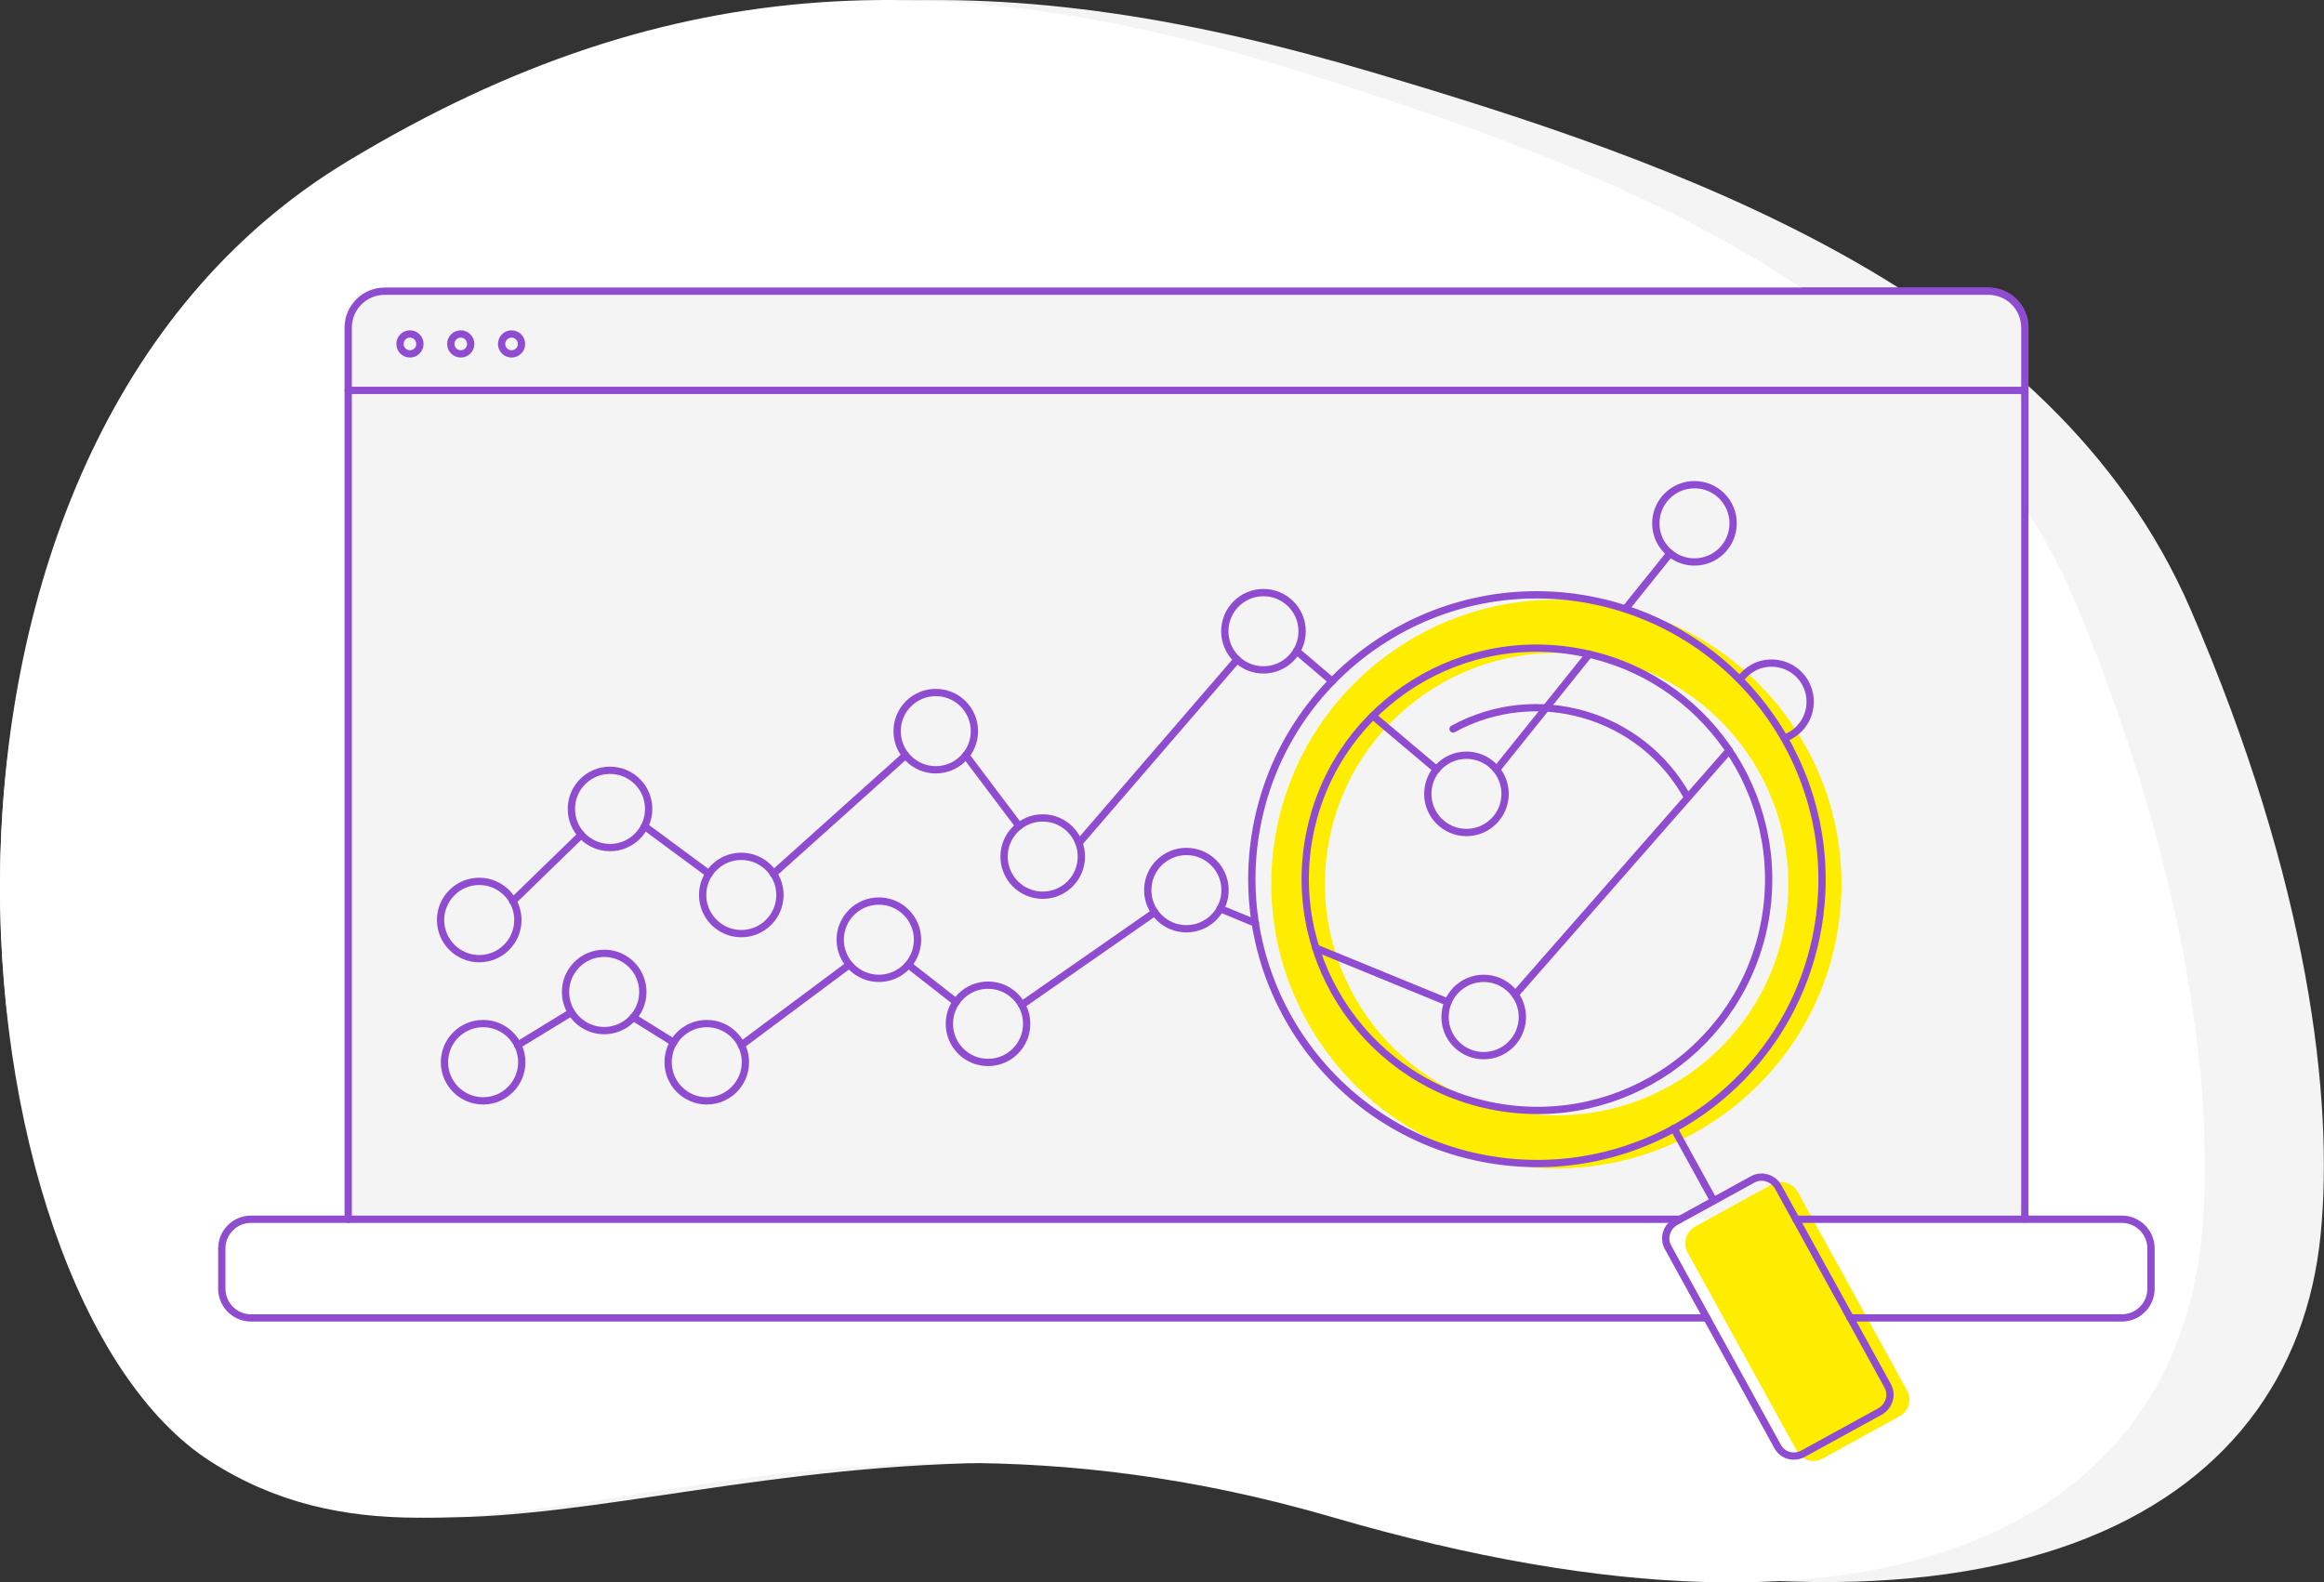 <svg width="956" height="651" viewBox="0 0 956 651" fill="none" xmlns="http://www.w3.org/2000/svg">
<rect x="0" y="0" width="956" height="651" fill="#333333" stroke="none"/>
<path d="M150.436 66.5C293.036 -15.3 416.736 -14.2 564.736 29.8C688.536 66.5 844.135 119.4 901.036 250.5C950.036 363.6 960.036 452.9 954.635 507.7C943.336 623.9 821.436 691.5 577.836 624.1C334.236 556.7 204.636 670 91.236 601.1C-22.165 532.2 -57.965 186 150.436 66.5Z" fill="#F4F4F4"/>
<path d="M143.236 501.6V134.8C143.236 126.5 149.936 119.8 158.236 119.8H817.936C826.236 119.8 832.936 126.5 832.936 134.8V501.5" fill="white"/>
<path d="M749.835 600L781.335 582.7C785.135 580.6 786.635 575.8 784.435 572L739.535 490.4C737.435 486.6 732.635 485.1 728.835 487.3L697.335 504.6C693.535 506.7 692.035 511.5 694.235 515.3L739.135 596.9C741.135 600.8 745.835 602.2 749.835 600Z" fill="#FFED00"/>
<path d="M661.035 248.6C597.335 237.1 536.335 279.3 524.835 342.8C513.335 406.3 555.735 467.2 619.435 478.8C683.135 490.3 744.135 448.1 755.635 384.6C767.135 321.1 724.835 260.1 661.035 248.6ZM734.135 380.7C724.835 432.4 675.235 466.7 623.435 457.3C571.635 447.9 537.235 398.4 546.535 346.8C555.835 295.1 605.435 260.8 657.235 270.2C709.035 279.5 743.435 329 734.135 380.7Z" fill="#FFED00"/>
<path d="M143.236 501.6V134.8C143.236 126.5 149.936 119.8 158.236 119.8H817.936C826.236 119.8 832.936 126.5 832.936 134.8V501.5" stroke="#8F4CD1" stroke-width="3" stroke-miterlimit="10" stroke-linecap="round" stroke-linejoin="round"/>
<path d="M702.036 542.2H103.236C96.636 542.2 91.236 536.8 91.236 530.2V513.6C91.236 507 96.636 501.6 103.236 501.6H691.036" stroke="#8F4CD1" stroke-width="3" stroke-miterlimit="10" stroke-linecap="round" stroke-linejoin="round"/>
<path d="M738.736 501.6H872.836C879.436 501.6 884.836 507 884.836 513.6V530.2C884.836 536.8 879.436 542.2 872.836 542.2H761.036" stroke="#8F4CD1" stroke-width="3" stroke-miterlimit="10" stroke-linecap="round" stroke-linejoin="round"/>
<path d="M143.236 160.6H832.836" stroke="#8F4CD1" stroke-width="3" stroke-miterlimit="10" stroke-linecap="round" stroke-linejoin="round"/>
<path d="M168.635 145.6C170.9 145.6 172.735 143.764 172.735 141.5C172.735 139.236 170.9 137.4 168.635 137.4C166.371 137.4 164.535 139.236 164.535 141.5C164.535 143.764 166.371 145.6 168.635 145.6Z" stroke="#8F4CD1" stroke-width="3" stroke-miterlimit="10" stroke-linecap="round" stroke-linejoin="round"/>
<path d="M189.536 145.6C191.8 145.6 193.636 143.764 193.636 141.5C193.636 139.236 191.8 137.4 189.536 137.4C187.271 137.4 185.436 139.236 185.436 141.5C185.436 143.764 187.271 145.6 189.536 145.6Z" stroke="#8F4CD1" stroke-width="3" stroke-miterlimit="10" stroke-linecap="round" stroke-linejoin="round"/>
<path d="M210.436 145.6C212.7 145.6 214.536 143.764 214.536 141.5C214.536 139.236 212.7 137.4 210.436 137.4C208.172 137.4 206.336 139.236 206.336 141.5C206.336 143.764 208.172 145.6 210.436 145.6Z" stroke="#8F4CD1" stroke-width="3" stroke-miterlimit="10" stroke-linecap="round" stroke-linejoin="round"/>
<path d="M198.736 452.9C207.517 452.9 214.636 445.781 214.636 437C214.636 428.218 207.517 421.1 198.736 421.1C189.955 421.1 182.836 428.218 182.836 437C182.836 445.781 189.955 452.9 198.736 452.9Z" stroke="#8F4CD1" stroke-width="3" stroke-miterlimit="10" stroke-linecap="round" stroke-linejoin="round"/>
<path d="M197.136 394.4C205.918 394.4 213.036 387.281 213.036 378.5C213.036 369.718 205.918 362.6 197.136 362.6C188.355 362.6 181.236 369.718 181.236 378.5C181.236 387.281 188.355 394.4 197.136 394.4Z" stroke="#8F4CD1" stroke-width="3" stroke-miterlimit="10" stroke-linecap="round" stroke-linejoin="round"/>
<path d="M250.935 348.7C259.716 348.7 266.835 341.581 266.835 332.8C266.835 324.019 259.716 316.9 250.935 316.9C242.154 316.9 235.035 324.019 235.035 332.8C235.035 341.581 242.154 348.7 250.935 348.7Z" stroke="#8F4CD1" stroke-width="3" stroke-miterlimit="10" stroke-linecap="round" stroke-linejoin="round"/>
<path d="M304.935 384.1C313.716 384.1 320.835 376.981 320.835 368.2C320.835 359.419 313.716 352.3 304.935 352.3C296.154 352.3 289.035 359.419 289.035 368.2C289.035 376.981 296.154 384.1 304.935 384.1Z" stroke="#8F4CD1" stroke-width="3" stroke-miterlimit="10" stroke-linecap="round" stroke-linejoin="round"/>
<path d="M384.935 316.7C393.716 316.7 400.835 309.581 400.835 300.8C400.835 292.019 393.716 284.9 384.935 284.9C376.154 284.9 369.035 292.019 369.035 300.8C369.035 309.581 376.154 316.7 384.935 316.7Z" stroke="#8F4CD1" stroke-width="3" stroke-miterlimit="10" stroke-linecap="round" stroke-linejoin="round"/>
<path d="M428.935 368.299C437.716 368.299 444.835 361.181 444.835 352.4C444.835 343.618 437.716 336.5 428.935 336.5C420.154 336.5 413.035 343.618 413.035 352.4C413.035 361.181 420.154 368.299 428.935 368.299Z" stroke="#8F4CD1" stroke-width="3" stroke-miterlimit="10" stroke-linecap="round" stroke-linejoin="round"/>
<path d="M519.736 275.6C528.517 275.6 535.636 268.481 535.636 259.7C535.636 250.918 528.517 243.8 519.736 243.8C510.955 243.8 503.836 250.918 503.836 259.7C503.836 268.481 510.955 275.6 519.736 275.6Z" stroke="#8F4CD1" stroke-width="3" stroke-miterlimit="10" stroke-linecap="round" stroke-linejoin="round"/>
<path d="M603.236 342.5C612.017 342.5 619.136 335.381 619.136 326.6C619.136 317.818 612.017 310.7 603.236 310.7C594.455 310.7 587.336 317.818 587.336 326.6C587.336 335.381 594.455 342.5 603.236 342.5Z" stroke="#8F4CD1" stroke-width="3" stroke-miterlimit="10" stroke-linecap="round" stroke-linejoin="round"/>
<path d="M697.035 231.2C705.816 231.2 712.935 224.081 712.935 215.3C712.935 206.519 705.816 199.4 697.035 199.4C688.253 199.4 681.135 206.519 681.135 215.3C681.135 224.081 688.253 231.2 697.035 231.2Z" stroke="#8F4CD1" stroke-width="3" stroke-miterlimit="10" stroke-linecap="round" stroke-linejoin="round"/>
<path d="M248.535 424C257.316 424 264.435 416.881 264.435 408.1C264.435 399.318 257.316 392.2 248.535 392.2C239.753 392.2 232.635 399.318 232.635 408.1C232.635 416.881 239.753 424 248.535 424Z" stroke="#8F4CD1" stroke-width="3" stroke-miterlimit="10" stroke-linecap="round" stroke-linejoin="round"/>
<path d="M290.736 452.9C299.517 452.9 306.636 445.781 306.636 437C306.636 428.218 299.517 421.1 290.736 421.1C281.955 421.1 274.836 428.218 274.836 437C274.836 445.781 281.955 452.9 290.736 452.9Z" stroke="#8F4CD1" stroke-width="3" stroke-miterlimit="10" stroke-linecap="round" stroke-linejoin="round"/>
<path d="M361.535 402.5C370.316 402.5 377.435 395.381 377.435 386.6C377.435 377.818 370.316 370.7 361.535 370.7C352.753 370.7 345.635 377.818 345.635 386.6C345.635 395.381 352.753 402.5 361.535 402.5Z" stroke="#8F4CD1" stroke-width="3" stroke-miterlimit="10" stroke-linecap="round" stroke-linejoin="round"/>
<path d="M406.435 437.1C415.216 437.1 422.335 429.981 422.335 421.2C422.335 412.419 415.216 405.3 406.435 405.3C397.654 405.3 390.535 412.419 390.535 421.2C390.535 429.981 397.654 437.1 406.435 437.1Z" stroke="#8F4CD1" stroke-width="3" stroke-miterlimit="10" stroke-linecap="round" stroke-linejoin="round"/>
<path d="M488.035 382.1C496.816 382.1 503.935 374.981 503.935 366.2C503.935 357.419 496.816 350.3 488.035 350.3C479.253 350.3 472.135 357.419 472.135 366.2C472.135 374.981 479.253 382.1 488.035 382.1Z" stroke="#8F4CD1" stroke-width="3" stroke-miterlimit="10" stroke-linecap="round" stroke-linejoin="round"/>
<path d="M610.336 434.299C619.117 434.299 626.236 427.181 626.236 418.4C626.236 409.618 619.117 402.5 610.336 402.5C601.554 402.5 594.436 409.618 594.436 418.4C594.436 427.181 601.554 434.299 610.336 434.299Z" stroke="#8F4CD1" stroke-width="3" stroke-miterlimit="10" stroke-linecap="round" stroke-linejoin="round"/>
<path d="M734.036 303.7C740.236 301.5 744.636 295.6 744.636 288.7C744.636 279.9 737.536 272.8 728.736 272.8C723.336 272.8 718.636 275.5 715.736 279.6" stroke="#8F4CD1" stroke-width="3" stroke-miterlimit="10" stroke-linecap="round" stroke-linejoin="round"/>
<path d="M212.936 430L235.036 416.5" stroke="#8F4CD1" stroke-width="3" stroke-miterlimit="10" stroke-linecap="round" stroke-linejoin="round"/>
<path d="M260.436 418.5L277.136 428.9" stroke="#8F4CD1" stroke-width="3" stroke-miterlimit="10" stroke-linecap="round" stroke-linejoin="round"/>
<path d="M304.936 430L349.336 396.9" stroke="#8F4CD1" stroke-width="3" stroke-miterlimit="10" stroke-linecap="round" stroke-linejoin="round"/>
<path d="M373.635 396.9L393.335 412.3" stroke="#8F4CD1" stroke-width="3" stroke-miterlimit="10" stroke-linecap="round" stroke-linejoin="round"/>
<path d="M420.336 413.4L475.036 375.3" stroke="#8F4CD1" stroke-width="3" stroke-miterlimit="10" stroke-linecap="round" stroke-linejoin="round"/>
<path d="M541.236 390L595.636 412.299" stroke="#8F4CD1" stroke-width="3" stroke-miterlimit="10" stroke-linecap="round" stroke-linejoin="round"/>
<path d="M501.936 373.8L516.436 379.8" stroke="#8F4CD1" stroke-width="3" stroke-miterlimit="10" stroke-linecap="round" stroke-linejoin="round"/>
<path d="M623.236 409.2L711.336 308.7" stroke="#8F4CD1" stroke-width="3" stroke-miterlimit="10" stroke-linecap="round" stroke-linejoin="round"/>
<path d="M210.936 370.8L239.136 343.4" stroke="#8F4CD1" stroke-width="3" stroke-miterlimit="10" stroke-linecap="round" stroke-linejoin="round"/>
<path d="M265.135 339.9L291.635 359.5" stroke="#8F4CD1" stroke-width="3" stroke-miterlimit="10" stroke-linecap="round" stroke-linejoin="round"/>
<path d="M397.236 310.7L419.236 339.9" stroke="#8F4CD1" stroke-width="3" stroke-miterlimit="10" stroke-linecap="round" stroke-linejoin="round"/>
<path d="M318.135 359.5L372.535 310.7" stroke="#8F4CD1" stroke-width="3" stroke-miterlimit="10" stroke-linecap="round" stroke-linejoin="round"/>
<path d="M443.836 346.8L508.936 271.3" stroke="#8F4CD1" stroke-width="3" stroke-miterlimit="10" stroke-linecap="round" stroke-linejoin="round"/>
<path d="M564.736 294.5L590.936 316.6" stroke="#8F4CD1" stroke-width="3" stroke-miterlimit="10" stroke-linecap="round" stroke-linejoin="round"/>
<path d="M533.336 267.8L548.036 280.3" stroke="#8F4CD1" stroke-width="3" stroke-miterlimit="10" stroke-linecap="round" stroke-linejoin="round"/>
<path d="M668.635 250.5L687.035 227.6" stroke="#8F4CD1" stroke-width="3" stroke-miterlimit="10" stroke-linecap="round" stroke-linejoin="round"/>
<path d="M615.635 316.6L653.735 269.1" stroke="#8F4CD1" stroke-width="3" stroke-miterlimit="10" stroke-linecap="round" stroke-linejoin="round"/>
<path d="M741.835 598L773.335 580.7C777.135 578.6 778.635 573.8 776.435 570L731.535 488.4C729.435 484.6 724.635 483.1 720.835 485.3L689.335 502.6C685.535 504.7 684.035 509.5 686.235 513.3L731.135 594.9C733.135 598.8 737.835 600.2 741.835 598Z" stroke="#8F4CD1" stroke-width="3" stroke-miterlimit="10" stroke-linecap="round" stroke-linejoin="round"/>
<path d="M611.435 476.8C675.135 488.3 736.135 446.1 747.635 382.6C759.135 319.1 716.735 258.2 653.035 246.6C589.335 235.1 528.335 277.3 516.835 340.8C505.335 404.4 547.735 465.3 611.435 476.8Z" stroke="#8F4CD1" stroke-width="3" stroke-miterlimit="10" stroke-linecap="round" stroke-linejoin="round"/>
<path d="M615.335 455.3C667.135 464.7 716.735 430.4 726.035 378.7C735.335 327 700.935 277.5 649.135 268.2C597.335 258.8 547.735 293.1 538.435 344.8C529.135 396.4 563.535 445.9 615.335 455.3Z" stroke="#8F4CD1" stroke-width="3" stroke-miterlimit="10" stroke-linecap="round" stroke-linejoin="round"/>
<path d="M704.935 494L688.535 464.2" stroke="#8F4CD1" stroke-width="3" stroke-miterlimit="10" stroke-linecap="round" stroke-linejoin="round"/>
<path d="M694.135 327.9C675.235 293.6 632.035 281.1 597.735 299.9" stroke="#8F4CD1" stroke-width="3" stroke-miterlimit="10" stroke-linecap="round" stroke-linejoin="round"/>
<path d="M142.733 66.498C278.031 -15.32 395.397 -14.219 535.819 29.79C653.279 66.498 800.912 119.41 854.899 250.538C901.39 363.663 910.878 452.982 905.754 507.794C895.033 624.019 779.374 691.634 548.248 624.219C317.121 556.805 194.157 670.129 86.564 601.214C-21.029 532.299 -54.996 186.024 142.733 66.498Z" fill="white"/>
<path d="M143.236 501.6V134.8C143.236 126.5 149.936 119.8 158.236 119.8H817.936C826.236 119.8 832.936 126.5 832.936 134.8V501.5" fill="#F4F4F4"/>
<path d="M749.835 600L781.335 582.7C785.135 580.6 786.635 575.8 784.435 572L739.535 490.4C737.435 486.6 732.635 485.1 728.835 487.3L697.335 504.6C693.535 506.7 692.035 511.5 694.235 515.3L739.135 596.9C741.135 600.8 745.835 602.2 749.835 600Z" fill="#FFED00"/>
<path d="M661.035 248.6C597.335 237.1 536.335 279.3 524.835 342.8C513.335 406.3 555.735 467.2 619.435 478.8C683.135 490.3 744.135 448.1 755.635 384.6C767.135 321.1 724.835 260.1 661.035 248.6ZM734.135 380.7C724.835 432.4 675.235 466.7 623.435 457.3C571.635 447.9 537.235 398.4 546.535 346.8C555.835 295.1 605.435 260.8 657.235 270.2C709.035 279.5 743.435 329 734.135 380.7Z" fill="#FFED00"/>
<path d="M143.236 501.6V134.8C143.236 126.5 149.936 119.8 158.236 119.8H817.936C826.236 119.8 832.936 126.5 832.936 134.8V501.5" stroke="#8F4CD1" stroke-width="3" stroke-miterlimit="10" stroke-linecap="round" stroke-linejoin="round"/>
<path d="M702.036 542.2H103.236C96.636 542.2 91.236 536.8 91.236 530.2V513.6C91.236 507 96.636 501.6 103.236 501.6H691.036" stroke="#8F4CD1" stroke-width="3" stroke-miterlimit="10" stroke-linecap="round" stroke-linejoin="round"/>
<path d="M738.736 501.6H872.836C879.436 501.6 884.836 507 884.836 513.6V530.2C884.836 536.8 879.436 542.2 872.836 542.2H761.036" stroke="#8F4CD1" stroke-width="3" stroke-miterlimit="10" stroke-linecap="round" stroke-linejoin="round"/>
<path d="M143.236 160.6H832.836" stroke="#8F4CD1" stroke-width="3" stroke-miterlimit="10" stroke-linecap="round" stroke-linejoin="round"/>
<path d="M168.635 145.6C170.9 145.6 172.735 143.764 172.735 141.5C172.735 139.236 170.9 137.4 168.635 137.4C166.371 137.4 164.535 139.236 164.535 141.5C164.535 143.764 166.371 145.6 168.635 145.6Z" stroke="#8F4CD1" stroke-width="3" stroke-miterlimit="10" stroke-linecap="round" stroke-linejoin="round"/>
<path d="M189.536 145.6C191.8 145.6 193.636 143.764 193.636 141.5C193.636 139.236 191.8 137.4 189.536 137.4C187.271 137.4 185.436 139.236 185.436 141.5C185.436 143.764 187.271 145.6 189.536 145.6Z" stroke="#8F4CD1" stroke-width="3" stroke-miterlimit="10" stroke-linecap="round" stroke-linejoin="round"/>
<path d="M210.436 145.6C212.7 145.6 214.536 143.764 214.536 141.5C214.536 139.236 212.7 137.4 210.436 137.4C208.172 137.4 206.336 139.236 206.336 141.5C206.336 143.764 208.172 145.6 210.436 145.6Z" stroke="#8F4CD1" stroke-width="3" stroke-miterlimit="10" stroke-linecap="round" stroke-linejoin="round"/>
<path d="M198.736 452.9C207.517 452.9 214.636 445.781 214.636 437C214.636 428.218 207.517 421.1 198.736 421.1C189.955 421.1 182.836 428.218 182.836 437C182.836 445.781 189.955 452.9 198.736 452.9Z" stroke="#8F4CD1" stroke-width="3" stroke-miterlimit="10" stroke-linecap="round" stroke-linejoin="round"/>
<path d="M197.136 394.4C205.918 394.4 213.036 387.281 213.036 378.5C213.036 369.718 205.918 362.6 197.136 362.6C188.355 362.6 181.236 369.718 181.236 378.5C181.236 387.281 188.355 394.4 197.136 394.4Z" stroke="#8F4CD1" stroke-width="3" stroke-miterlimit="10" stroke-linecap="round" stroke-linejoin="round"/>
<path d="M250.935 348.7C259.716 348.7 266.835 341.581 266.835 332.8C266.835 324.019 259.716 316.9 250.935 316.9C242.154 316.9 235.035 324.019 235.035 332.8C235.035 341.581 242.154 348.7 250.935 348.7Z" stroke="#8F4CD1" stroke-width="3" stroke-miterlimit="10" stroke-linecap="round" stroke-linejoin="round"/>
<path d="M304.935 384.1C313.716 384.1 320.835 376.981 320.835 368.2C320.835 359.419 313.716 352.3 304.935 352.3C296.154 352.3 289.035 359.419 289.035 368.2C289.035 376.981 296.154 384.1 304.935 384.1Z" stroke="#8F4CD1" stroke-width="3" stroke-miterlimit="10" stroke-linecap="round" stroke-linejoin="round"/>
<path d="M384.935 316.7C393.716 316.7 400.835 309.581 400.835 300.8C400.835 292.019 393.716 284.9 384.935 284.9C376.154 284.9 369.035 292.019 369.035 300.8C369.035 309.581 376.154 316.7 384.935 316.7Z" stroke="#8F4CD1" stroke-width="3" stroke-miterlimit="10" stroke-linecap="round" stroke-linejoin="round"/>
<path d="M428.935 368.299C437.716 368.299 444.835 361.181 444.835 352.4C444.835 343.618 437.716 336.5 428.935 336.5C420.154 336.5 413.035 343.618 413.035 352.4C413.035 361.181 420.154 368.299 428.935 368.299Z" stroke="#8F4CD1" stroke-width="3" stroke-miterlimit="10" stroke-linecap="round" stroke-linejoin="round"/>
<path d="M519.736 275.6C528.517 275.6 535.636 268.481 535.636 259.7C535.636 250.918 528.517 243.8 519.736 243.8C510.955 243.8 503.836 250.918 503.836 259.7C503.836 268.481 510.955 275.6 519.736 275.6Z" stroke="#8F4CD1" stroke-width="3" stroke-miterlimit="10" stroke-linecap="round" stroke-linejoin="round"/>
<path d="M603.236 342.5C612.017 342.5 619.136 335.381 619.136 326.6C619.136 317.818 612.017 310.7 603.236 310.7C594.455 310.7 587.336 317.818 587.336 326.6C587.336 335.381 594.455 342.5 603.236 342.5Z" stroke="#8F4CD1" stroke-width="3" stroke-miterlimit="10" stroke-linecap="round" stroke-linejoin="round"/>
<path d="M697.035 231.2C705.816 231.2 712.935 224.081 712.935 215.3C712.935 206.519 705.816 199.4 697.035 199.4C688.253 199.4 681.135 206.519 681.135 215.3C681.135 224.081 688.253 231.2 697.035 231.2Z" stroke="#8F4CD1" stroke-width="3" stroke-miterlimit="10" stroke-linecap="round" stroke-linejoin="round"/>
<path d="M248.535 424C257.316 424 264.435 416.881 264.435 408.1C264.435 399.318 257.316 392.2 248.535 392.2C239.753 392.2 232.635 399.318 232.635 408.1C232.635 416.881 239.753 424 248.535 424Z" stroke="#8F4CD1" stroke-width="3" stroke-miterlimit="10" stroke-linecap="round" stroke-linejoin="round"/>
<path d="M290.736 452.9C299.517 452.9 306.636 445.781 306.636 437C306.636 428.218 299.517 421.1 290.736 421.1C281.955 421.1 274.836 428.218 274.836 437C274.836 445.781 281.955 452.9 290.736 452.9Z" stroke="#8F4CD1" stroke-width="3" stroke-miterlimit="10" stroke-linecap="round" stroke-linejoin="round"/>
<path d="M361.535 402.5C370.316 402.5 377.435 395.381 377.435 386.6C377.435 377.818 370.316 370.7 361.535 370.7C352.753 370.7 345.635 377.818 345.635 386.6C345.635 395.381 352.753 402.5 361.535 402.5Z" stroke="#8F4CD1" stroke-width="3" stroke-miterlimit="10" stroke-linecap="round" stroke-linejoin="round"/>
<path d="M406.435 437.1C415.216 437.1 422.335 429.981 422.335 421.2C422.335 412.419 415.216 405.3 406.435 405.3C397.654 405.3 390.535 412.419 390.535 421.2C390.535 429.981 397.654 437.1 406.435 437.1Z" stroke="#8F4CD1" stroke-width="3" stroke-miterlimit="10" stroke-linecap="round" stroke-linejoin="round"/>
<path d="M488.035 382.1C496.816 382.1 503.935 374.981 503.935 366.2C503.935 357.419 496.816 350.3 488.035 350.3C479.253 350.3 472.135 357.419 472.135 366.2C472.135 374.981 479.253 382.1 488.035 382.1Z" stroke="#8F4CD1" stroke-width="3" stroke-miterlimit="10" stroke-linecap="round" stroke-linejoin="round"/>
<path d="M610.336 434.299C619.117 434.299 626.236 427.181 626.236 418.4C626.236 409.618 619.117 402.5 610.336 402.5C601.554 402.5 594.436 409.618 594.436 418.4C594.436 427.181 601.554 434.299 610.336 434.299Z" stroke="#8F4CD1" stroke-width="3" stroke-miterlimit="10" stroke-linecap="round" stroke-linejoin="round"/>
<path d="M734.036 303.7C740.236 301.5 744.636 295.6 744.636 288.7C744.636 279.9 737.536 272.8 728.736 272.8C723.336 272.8 718.636 275.5 715.736 279.6" stroke="#8F4CD1" stroke-width="3" stroke-miterlimit="10" stroke-linecap="round" stroke-linejoin="round"/>
<path d="M212.936 430L235.036 416.5" stroke="#8F4CD1" stroke-width="3" stroke-miterlimit="10" stroke-linecap="round" stroke-linejoin="round"/>
<path d="M260.436 418.5L277.136 428.9" stroke="#8F4CD1" stroke-width="3" stroke-miterlimit="10" stroke-linecap="round" stroke-linejoin="round"/>
<path d="M304.936 430L349.336 396.9" stroke="#8F4CD1" stroke-width="3" stroke-miterlimit="10" stroke-linecap="round" stroke-linejoin="round"/>
<path d="M373.635 396.9L393.335 412.3" stroke="#8F4CD1" stroke-width="3" stroke-miterlimit="10" stroke-linecap="round" stroke-linejoin="round"/>
<path d="M420.336 413.4L475.036 375.3" stroke="#8F4CD1" stroke-width="3" stroke-miterlimit="10" stroke-linecap="round" stroke-linejoin="round"/>
<path d="M541.236 390L595.636 412.299" stroke="#8F4CD1" stroke-width="3" stroke-miterlimit="10" stroke-linecap="round" stroke-linejoin="round"/>
<path d="M501.936 373.8L516.436 379.8" stroke="#8F4CD1" stroke-width="3" stroke-miterlimit="10" stroke-linecap="round" stroke-linejoin="round"/>
<path d="M623.236 409.2L711.336 308.7" stroke="#8F4CD1" stroke-width="3" stroke-miterlimit="10" stroke-linecap="round" stroke-linejoin="round"/>
<path d="M210.936 370.8L239.136 343.4" stroke="#8F4CD1" stroke-width="3" stroke-miterlimit="10" stroke-linecap="round" stroke-linejoin="round"/>
<path d="M265.135 339.9L291.635 359.5" stroke="#8F4CD1" stroke-width="3" stroke-miterlimit="10" stroke-linecap="round" stroke-linejoin="round"/>
<path d="M397.236 310.7L419.236 339.9" stroke="#8F4CD1" stroke-width="3" stroke-miterlimit="10" stroke-linecap="round" stroke-linejoin="round"/>
<path d="M318.135 359.5L372.535 310.7" stroke="#8F4CD1" stroke-width="3" stroke-miterlimit="10" stroke-linecap="round" stroke-linejoin="round"/>
<path d="M443.836 346.8L508.936 271.3" stroke="#8F4CD1" stroke-width="3" stroke-miterlimit="10" stroke-linecap="round" stroke-linejoin="round"/>
<path d="M564.736 294.5L590.936 316.6" stroke="#8F4CD1" stroke-width="3" stroke-miterlimit="10" stroke-linecap="round" stroke-linejoin="round"/>
<path d="M533.336 267.8L548.036 280.3" stroke="#8F4CD1" stroke-width="3" stroke-miterlimit="10" stroke-linecap="round" stroke-linejoin="round"/>
<path d="M668.635 250.5L687.035 227.6" stroke="#8F4CD1" stroke-width="3" stroke-miterlimit="10" stroke-linecap="round" stroke-linejoin="round"/>
<path d="M615.635 316.6L653.735 269.1" stroke="#8F4CD1" stroke-width="3" stroke-miterlimit="10" stroke-linecap="round" stroke-linejoin="round"/>
<path d="M741.835 598L773.335 580.7C777.135 578.6 778.635 573.8 776.435 570L731.535 488.4C729.435 484.6 724.635 483.1 720.835 485.3L689.335 502.6C685.535 504.7 684.035 509.5 686.235 513.3L731.135 594.9C733.135 598.8 737.835 600.2 741.835 598Z" stroke="#8F4CD1" stroke-width="3" stroke-miterlimit="10" stroke-linecap="round" stroke-linejoin="round"/>
<path d="M611.435 476.8C675.135 488.3 736.135 446.1 747.635 382.6C759.135 319.1 716.735 258.2 653.035 246.6C589.335 235.1 528.335 277.3 516.835 340.8C505.335 404.4 547.735 465.3 611.435 476.8Z" stroke="#8F4CD1" stroke-width="3" stroke-miterlimit="10" stroke-linecap="round" stroke-linejoin="round"/>
<path d="M615.335 455.3C667.135 464.7 716.735 430.4 726.035 378.7C735.335 327 700.935 277.5 649.135 268.2C597.335 258.8 547.735 293.1 538.435 344.8C529.135 396.4 563.535 445.9 615.335 455.3Z" stroke="#8F4CD1" stroke-width="3" stroke-miterlimit="10" stroke-linecap="round" stroke-linejoin="round"/>
<path d="M704.935 494L688.535 464.2" stroke="#8F4CD1" stroke-width="3" stroke-miterlimit="10" stroke-linecap="round" stroke-linejoin="round"/>
<path d="M694.135 327.9C675.235 293.6 632.035 281.1 597.735 299.9" stroke="#8F4CD1" stroke-width="3" stroke-miterlimit="10" stroke-linecap="round" stroke-linejoin="round"/>
</svg>
